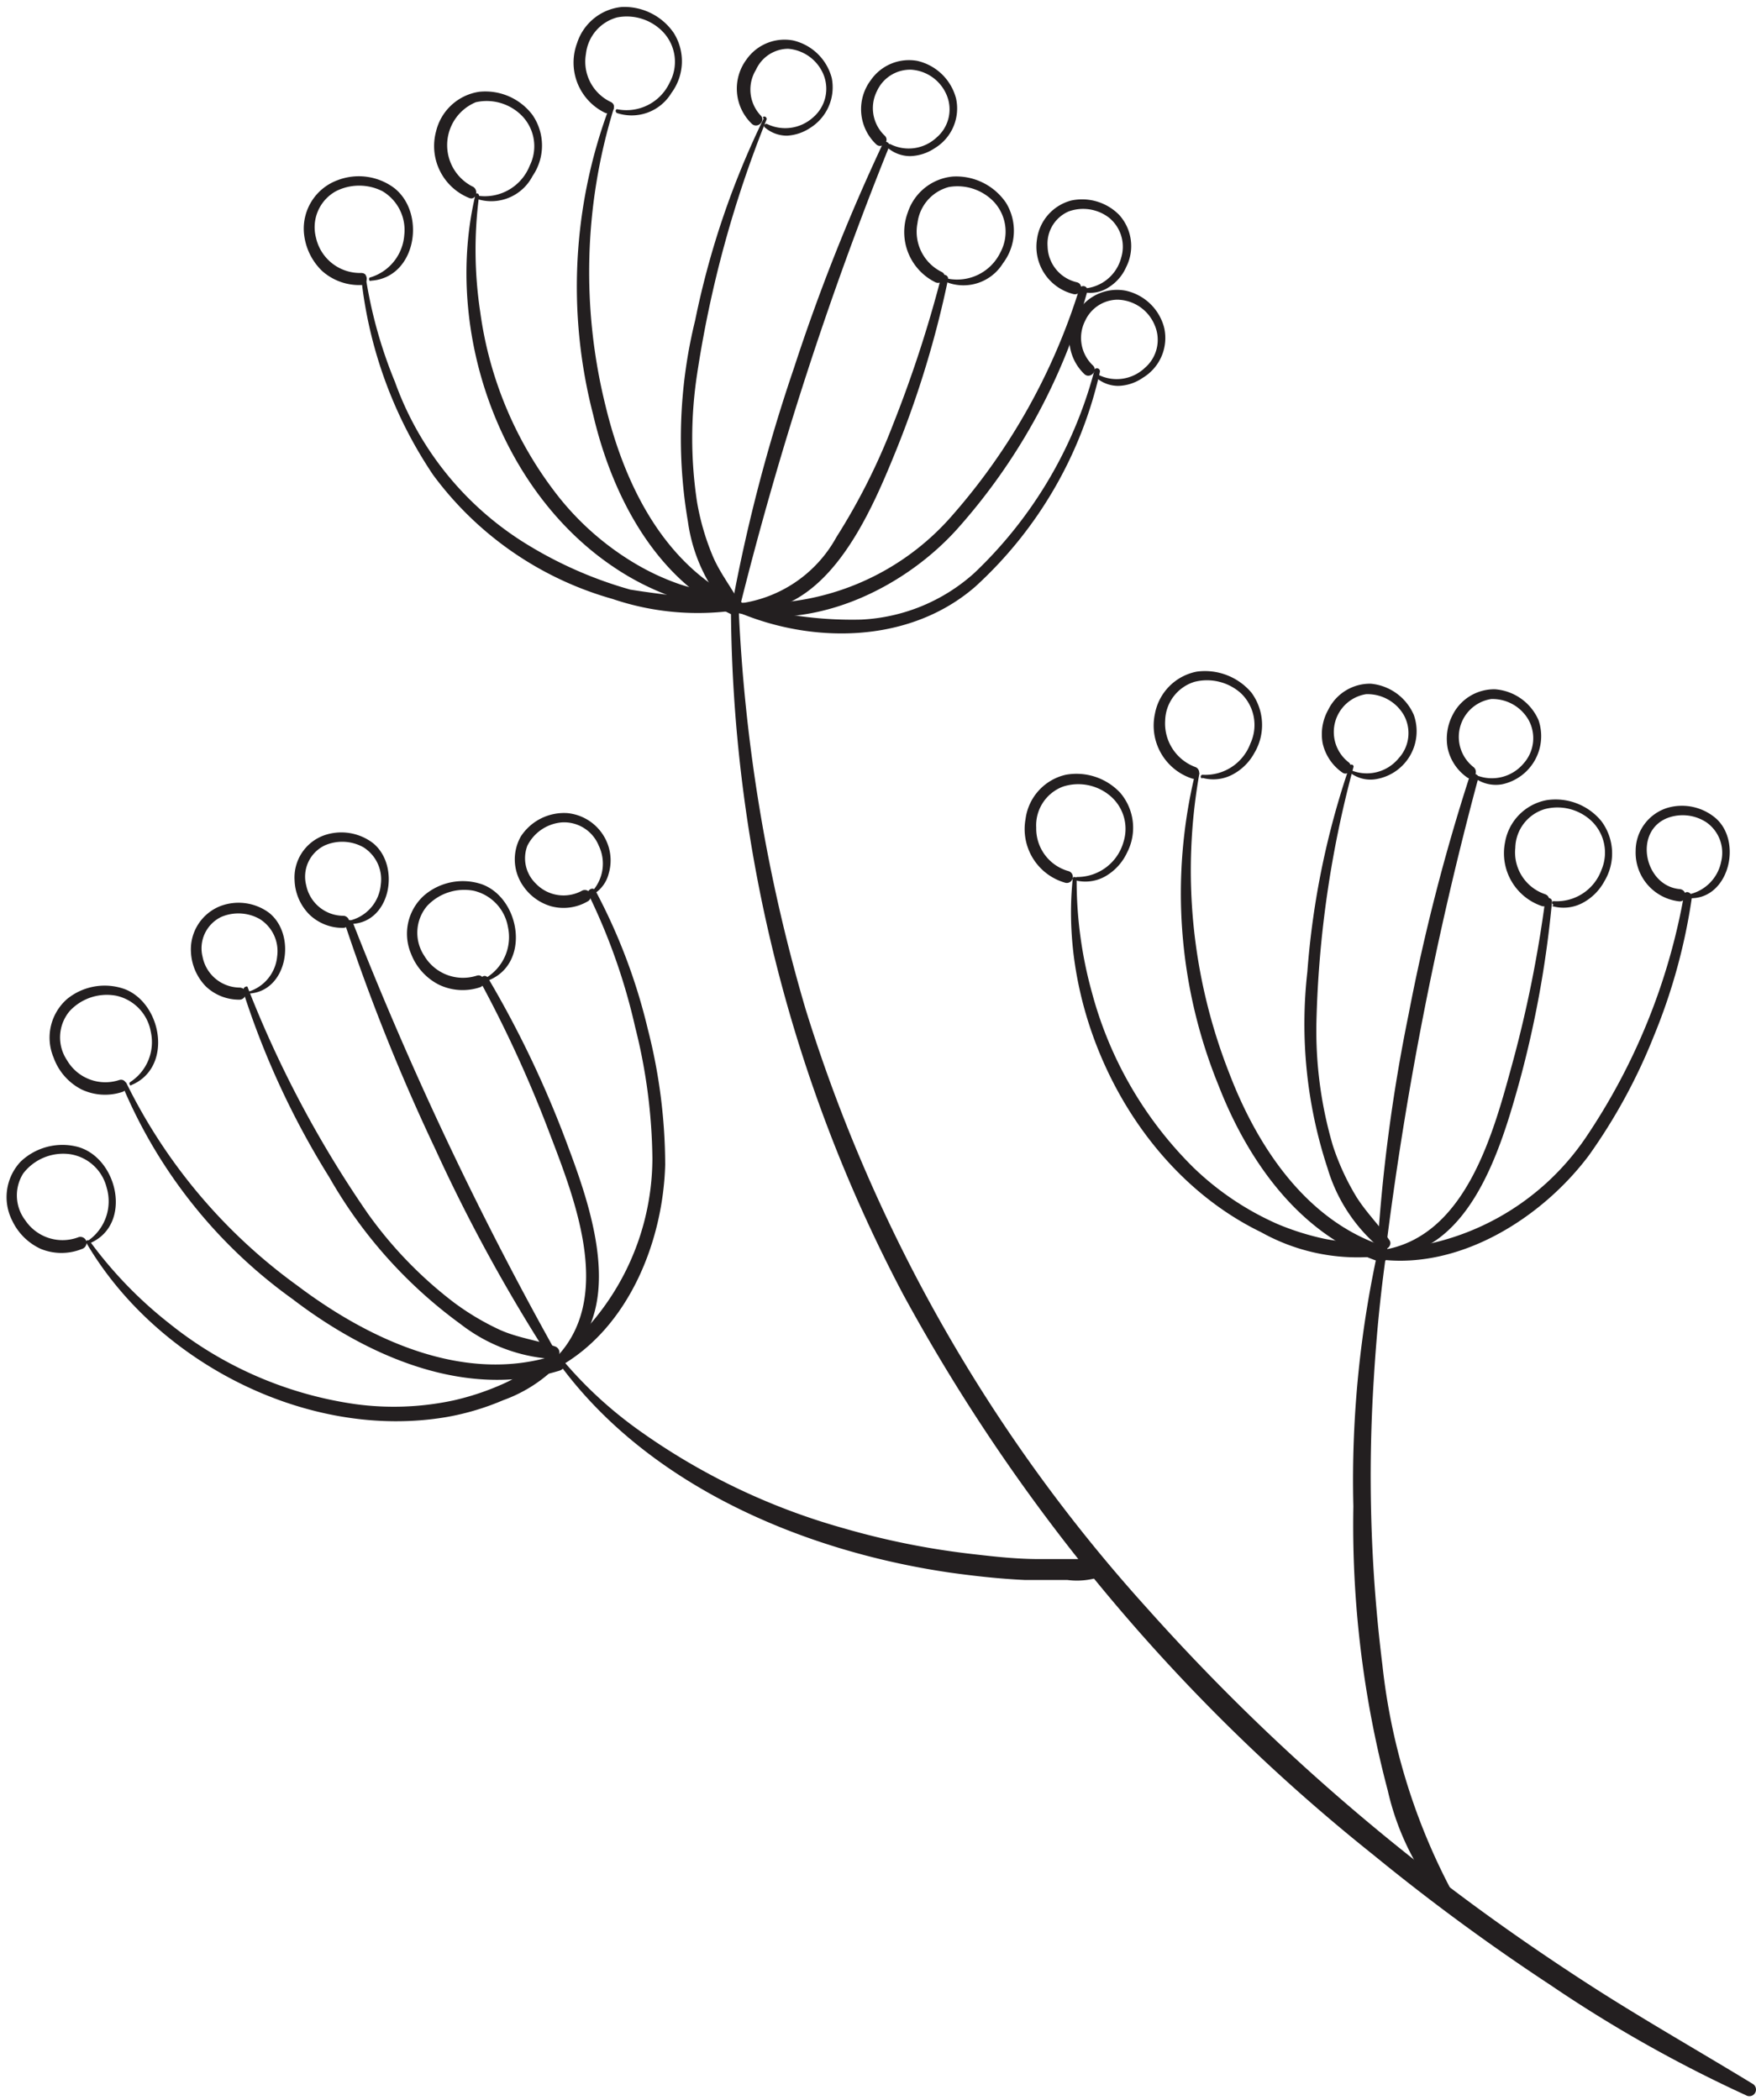 <?xml version="1.0" encoding="UTF-8"?> <svg xmlns="http://www.w3.org/2000/svg" viewBox="0 0 75.58 90.39"> <defs> <style>.cls-1{fill:#231f20;}</style> </defs> <g id="Слой_2" data-name="Слой 2"> <g id="OBJECTS"> <path class="cls-1" d="M31.46,26.14a64,64,0,0,0,7.42,29.59A79.41,79.41,0,0,0,59.12,79.85a91,91,0,0,0,7.62,5.6,57.94,57.94,0,0,0,8.41,4.74.28.28,0,0,0,.29-.49c-2.41-1.47-4.87-2.86-7.24-4.4s-4.61-3.12-6.8-4.83A91.3,91.3,0,0,1,49.34,69.19,68.8,68.8,0,0,1,34.68,43.46a72.21,72.21,0,0,1-2.89-17.32c0-.22-.34-.22-.33,0Z"></path> <path class="cls-1" d="M59.4,53.42a46.1,46.1,0,0,0-1.15,11.42,44.64,44.64,0,0,0,1.48,12.23A11.44,11.44,0,0,0,62.21,82a.27.27,0,0,0,.42-.33,26.91,26.91,0,0,1-3.13-10,65.86,65.86,0,0,1-.37-12.32c.12-2,.31-3.9.6-5.84,0-.21-.27-.31-.33-.09Z"></path> <path class="cls-1" d="M23.72,58.21c3.79,5.58,10.67,8.53,17.15,9.48,1.07.15,2.16.27,3.24.32.61,0,1.22,0,1.83,0a3.17,3.17,0,0,0,1.59-.2.33.33,0,0,0,0-.56,2.49,2.49,0,0,0-1.15-.14c-.54,0-1.08,0-1.62,0-1,0-1.9-.1-2.85-.21a33.57,33.57,0,0,1-5.61-1.12,28.22,28.22,0,0,1-8.92-4.3,17.82,17.82,0,0,1-3.54-3.4c-.05-.07-.17,0-.12.09Z"></path> <path class="cls-1" d="M58.08,33a35.46,35.46,0,0,0-1.81,8.83,19.86,19.86,0,0,0,.87,8.46,7.12,7.12,0,0,0,2.29,3.46c.22.14.53-.15.37-.37-.44-.65-1-1.19-1.43-1.88a10.65,10.65,0,0,1-1-2.18A17.54,17.54,0,0,1,56.66,44a46.27,46.27,0,0,1,1.6-11,.09.09,0,0,0-.18,0Z"></path> <path class="cls-1" d="M51.45,33.26a21.91,21.91,0,0,0,1,13.47c1.26,3.24,3.48,6.4,6.89,7.57.42.14.61-.53.19-.67-3.33-1.11-5.42-4.29-6.62-7.43a23.84,23.84,0,0,1-1.29-12.89c0-.12-.15-.18-.18-.05Z"></path> <path class="cls-1" d="M63.26,33.4a86.06,86.06,0,0,0-2.63,10.25A73.07,73.07,0,0,0,59.27,54c0,.22.32.21.35,0a149.92,149.92,0,0,1,4-20.48c.06-.21-.26-.29-.33-.09Z"></path> <path class="cls-1" d="M66.5,38.81a53.21,53.21,0,0,1-1.38,6.87c-.82,3-2,7.63-5.71,8.14-.17,0-.13.29,0,.29,3.82.06,5.19-4.67,6-7.59a45.65,45.65,0,0,0,1.39-7.71c0-.21-.31-.2-.33,0Z"></path> <path class="cls-1" d="M72.48,38.53A27.08,27.08,0,0,1,68.23,49a11,11,0,0,1-8.78,4.79.22.22,0,0,0,0,.43c3.45.4,6.94-1.82,8.94-4.49a24.26,24.26,0,0,0,2.78-5.1,25.11,25.11,0,0,0,1.65-6c0-.23-.3-.33-.34-.1Z"></path> <path class="cls-1" d="M46.17,37.84c-.61,5.92,2.66,12.56,8.11,15.2a8.5,8.5,0,0,0,4.89,1.05.24.24,0,0,0,0-.47c-.71-.16-1.46-.15-2.18-.3a11.34,11.34,0,0,1-2-.63,12.39,12.39,0,0,1-3.63-2.44A16.61,16.61,0,0,1,47,42.73a18,18,0,0,1-.66-4.89.09.09,0,1,0-.18,0Z"></path> <path class="cls-1" d="M63.52,33.52a1.54,1.54,0,0,0,1.13.24A2.12,2.12,0,0,0,66.22,31a2.22,2.22,0,0,0-1.87-1.33,2,2,0,0,0-1.83,1.11,2.22,2.22,0,0,0-.21,1.43,2.07,2.07,0,0,0,.83,1.25c.27.2.54-.25.27-.45a1.65,1.65,0,0,1,.77-2.92,1.79,1.79,0,0,1,1.6.88,1.63,1.63,0,0,1-.21,1.9,1.78,1.78,0,0,1-2,.51c-.09,0-.13.1-.06.15Z"></path> <path class="cls-1" d="M58.15,33.29a1.44,1.44,0,0,0,1.12.24,2.09,2.09,0,0,0,1.58-2.76A2.24,2.24,0,0,0,59,29.43a2,2,0,0,0-1.83,1.12A2.15,2.15,0,0,0,56.93,32a2.09,2.09,0,0,0,.84,1.25c.27.2.53-.26.26-.45a1.65,1.65,0,0,1,.77-2.92,1.81,1.81,0,0,1,1.61.88,1.6,1.6,0,0,1-.22,1.89,1.77,1.77,0,0,1-2,.52c-.09,0-.13.09-.06.14Z"></path> <path class="cls-1" d="M72.65,38.66c1.73.13,2.37-2.37,1.22-3.42a2.24,2.24,0,0,0-2.09-.47,1.94,1.94,0,0,0-1.38,1.86,2.11,2.11,0,0,0,1.89,2.17c.34,0,.34-.5,0-.53-1.51-.14-2-2.48-.52-3.06a1.86,1.86,0,0,1,1.68.19,1.6,1.6,0,0,1,.63,1.69,1.8,1.8,0,0,1-1.45,1.42c-.09,0-.06.14,0,.15Z"></path> <path class="cls-1" d="M66.8,39a1.75,1.75,0,0,0,1.31-.13,2.28,2.28,0,0,0,.94-.93,2.32,2.32,0,0,0-.13-2.6,2.55,2.55,0,0,0-2.34-.9,2.23,2.23,0,0,0-1.8,1.81A2.4,2.4,0,0,0,66.36,39c.32.1.46-.4.14-.51a1.9,1.9,0,0,1-1.28-2,1.78,1.78,0,0,1,1.26-1.66,2.14,2.14,0,0,1,2,.49,1.89,1.89,0,0,1,.45,2.12,2.05,2.05,0,0,1-2.06,1.35c-.09,0-.1.13,0,.15Z"></path> <path class="cls-1" d="M46.31,37.9a1.74,1.74,0,0,0,1.3-.2,2.29,2.29,0,0,0,.9-1,2.32,2.32,0,0,0-.29-2.57,2.58,2.58,0,0,0-2.35-.78,2.25,2.25,0,0,0-1.73,1.91A2.4,2.4,0,0,0,45.86,38a.26.26,0,0,0,.14-.5,1.9,1.9,0,0,1-1.4-1.87,1.78,1.78,0,0,1,1.15-1.77,2.13,2.13,0,0,1,2,.37,1.86,1.86,0,0,1,.61,2,2.07,2.07,0,0,1-2,1.52c-.08,0-.11.14,0,.15Z"></path> <path class="cls-1" d="M51.74,33.48a1.76,1.76,0,0,0,1.31-.14,2.28,2.28,0,0,0,.94-.93,2.35,2.35,0,0,0-.13-2.6,2.62,2.62,0,0,0-2.35-.9,2.27,2.27,0,0,0-1.8,1.81,2.4,2.4,0,0,0,1.59,2.79c.32.11.45-.4.13-.5a2,2,0,0,1-1.28-2,1.79,1.79,0,0,1,1.26-1.66,2.19,2.19,0,0,1,2,.49A1.89,1.89,0,0,1,53.82,32a2.07,2.07,0,0,1-2.06,1.35.08.08,0,0,0,0,.16Z"></path> <path class="cls-1" d="M32.87,5.1a36.38,36.38,0,0,0-2.95,8.69,21.3,21.3,0,0,0-.31,8.67,7.19,7.19,0,0,0,1.82,3.87.28.28,0,0,0,.43-.33c-.38-.73-.9-1.36-1.21-2.13A10.63,10.63,0,0,1,30,21.6a18.24,18.24,0,0,1,0-5.47,48.75,48.75,0,0,1,3-11c0-.1-.12-.16-.17-.07Z"></path> <path class="cls-1" d="M26.23,4.61a22,22,0,0,0-.7,13.24c.8,3.42,2.63,7,5.92,8.58.4.19.75-.4.35-.59-3.24-1.55-4.92-5-5.73-8.34a23.93,23.93,0,0,1,.35-12.84c0-.12-.14-.16-.19,0Z"></path> <path class="cls-1" d="M38,6.18a83.78,83.78,0,0,0-3.83,9.67,72.35,72.35,0,0,0-2.67,10.24c0,.21.27.31.33.09A150.65,150.65,0,0,1,38.27,6.31c.07-.18-.23-.3-.31-.13Z"></path> <path class="cls-1" d="M40.49,12a53.74,53.74,0,0,1-2.06,6.29A27.23,27.23,0,0,1,36,23.12,5.59,5.59,0,0,1,31.62,26c-.16,0-.21.26,0,.29,3.84.52,5.77-4,6.94-6.88A43.09,43.09,0,0,0,40.81,12a.17.17,0,0,0-.32-.08Z"></path> <path class="cls-1" d="M46.45,12.45A26.87,26.87,0,0,1,41,22.17a11,11,0,0,1-9.41,3.75.21.21,0,0,0-.05.42c3.48.85,7.35-1,9.66-3.57A25.79,25.79,0,0,0,46.8,12.54a.18.18,0,0,0-.35-.09Z"></path> <path class="cls-1" d="M20.44,8.48c-1.33,5.79,1.06,12.7,6.08,16a11.37,11.37,0,0,0,2.25,1.15,6.21,6.21,0,0,0,2.53.56.25.25,0,0,0,.07-.48c-.7-.24-1.44-.33-2.14-.57a10.41,10.41,0,0,1-1.94-.91,12.11,12.11,0,0,1-3.21-2.8,16.39,16.39,0,0,1-3.41-8,17.84,17.84,0,0,1-.05-5c0-.11-.15-.17-.18,0Z"></path> <path class="cls-1" d="M38.18,6.34a1.5,1.5,0,0,0,1,.38,2,2,0,0,0,1.05-.34,2,2,0,0,0,.92-2.14,2.24,2.24,0,0,0-1.67-1.62,2,2,0,0,0-2,.83,2.08,2.08,0,0,0,.23,2.76c.24.23.61-.14.37-.37a1.63,1.63,0,0,1-.33-1.93A1.57,1.57,0,0,1,39.22,3a1.78,1.78,0,0,1,1.52,1.08,1.59,1.59,0,0,1-.43,1.84,1.76,1.76,0,0,1-2,.28c-.08,0-.17.06-.1.13Z"></path> <path class="cls-1" d="M47.14,16.22a1.46,1.46,0,0,0,1,.39,1.94,1.94,0,0,0,1.05-.35,2,2,0,0,0,.92-2.14,2.19,2.19,0,0,0-1.67-1.61,2,2,0,0,0-2,.82,2.1,2.1,0,0,0,.23,2.77c.24.23.61-.14.37-.37a1.63,1.63,0,0,1-.33-1.93,1.55,1.55,0,0,1,1.38-.9A1.77,1.77,0,0,1,49.7,14a1.59,1.59,0,0,1-.43,1.84,1.76,1.76,0,0,1-2,.29c-.08,0-.17.06-.1.12Z"></path> <path class="cls-1" d="M32.88,5.45a1.45,1.45,0,0,0,1,.39,2,2,0,0,0,1-.34,2.06,2.06,0,0,0,.92-2.14,2.24,2.24,0,0,0-1.67-1.62,2,2,0,0,0-2,.82,2.1,2.1,0,0,0,.23,2.77c.25.23.62-.14.37-.37A1.63,1.63,0,0,1,32.54,3a1.53,1.53,0,0,1,1.38-.9A1.8,1.8,0,0,1,35.44,3.2,1.62,1.62,0,0,1,35,5.05a1.79,1.79,0,0,1-2,.28c-.07,0-.16.06-.09.12Z"></path> <path class="cls-1" d="M46.6,12.57a1.45,1.45,0,0,0,1.13-.21,1.94,1.94,0,0,0,.74-.86,2,2,0,0,0-.3-2.25,2.24,2.24,0,0,0-2.06-.62,2,2,0,0,0-1.48,1.69,2.1,2.1,0,0,0,1.58,2.34c.32.07.46-.43.14-.51a1.62,1.62,0,0,1-1.26-1.54A1.51,1.51,0,0,1,46,9.1a1.83,1.83,0,0,1,1.72.26,1.61,1.61,0,0,1,.54,1.72,1.78,1.78,0,0,1-1.64,1.34c-.08,0-.11.13,0,.15Z"></path> <path class="cls-1" d="M40.78,12.16a2,2,0,0,0,2.39-.83,2.31,2.31,0,0,0,.13-2.6A2.59,2.59,0,0,0,41,7.6a2.26,2.26,0,0,0-1.93,1.55,2.41,2.41,0,0,0,1.19,3c.3.14.57-.31.26-.45A1.93,1.93,0,0,1,39.49,9.6a1.83,1.83,0,0,1,1.35-1.55,2.17,2.17,0,0,1,1.95.65,1.89,1.89,0,0,1,.27,2.16A2.07,2.07,0,0,1,40.82,12a.08.08,0,0,0,0,.16Z"></path> <path class="cls-1" d="M20.58,8.58a2,2,0,0,0,2.34-1,2.32,2.32,0,0,0,0-2.63,2.54,2.54,0,0,0-2.29-1,2.25,2.25,0,0,0-1.86,1.7,2.41,2.41,0,0,0,1.42,2.87c.31.13.44-.38.13-.5a2,2,0,0,1,.16-3.62,2.13,2.13,0,0,1,2,.6,1.88,1.88,0,0,1,.32,2.13A2.08,2.08,0,0,1,20.6,8.43c-.09,0-.1.12,0,.15Z"></path> <path class="cls-1" d="M16,12.08c1.93-.15,2.35-2.93.95-4a2.55,2.55,0,0,0-2.43-.32A2.22,2.22,0,0,0,13.08,10a2.59,2.59,0,0,0,.78,1.66,2.4,2.4,0,0,0,1.67.61c.34,0,.34-.54,0-.52a1.94,1.94,0,0,1-1.93-1.52,1.77,1.77,0,0,1,.86-2,2.21,2.21,0,0,1,2,0,1.94,1.94,0,0,1,.94,1.89,2.06,2.06,0,0,1-1.46,1.82c-.08,0-.07.16,0,.15Z"></path> <path class="cls-1" d="M26.51,4.85A2,2,0,0,0,28.9,4,2.29,2.29,0,0,0,29,1.42,2.58,2.58,0,0,0,26.77.3a2.25,2.25,0,0,0-1.93,1.55,2.4,2.4,0,0,0,1.19,3c.3.14.57-.31.26-.46a1.92,1.92,0,0,1-1.07-2.07A1.83,1.83,0,0,1,26.56.75a2.16,2.16,0,0,1,2,.65,1.87,1.87,0,0,1,.26,2.16A2.05,2.05,0,0,1,26.55,4.7a.08.08,0,0,0,0,.15Z"></path> <path class="cls-1" d="M47.09,16a18.58,18.58,0,0,1-5.16,8.67,7.83,7.83,0,0,1-4.86,2,16.54,16.54,0,0,1-5.4-.77c-.2-.05-.35.26-.14.35,3.31,1.49,7.59,1.49,10.45-1a17.76,17.76,0,0,0,5.36-9.24.13.13,0,0,0-.25-.07Z"></path> <path class="cls-1" d="M15.54,11.88a18.78,18.78,0,0,0,3.1,8.56,14.47,14.47,0,0,0,7.72,5.34,11.41,11.41,0,0,0,5.37.48c.21,0,.22-.39,0-.42a39.59,39.59,0,0,1-4.6-.46,17.6,17.6,0,0,1-4.32-1.87A13.55,13.55,0,0,1,17,16.44a19.72,19.72,0,0,1-1.27-4.58c0-.12-.21-.09-.2,0Z"></path> <path class="cls-1" d="M10.42,42.53a35.54,35.54,0,0,0,3.75,8.14A20.15,20.15,0,0,0,19.83,57a7.19,7.19,0,0,0,4,1.5.28.28,0,0,0,.07-.54c-.79-.27-1.6-.37-2.37-.71a11.13,11.13,0,0,1-2-1.19,17.79,17.79,0,0,1-3.71-3.84,47.39,47.39,0,0,1-5.16-9.72c0-.09-.2,0-.17.08Z"></path> <path class="cls-1" d="M5.26,46.71a21.54,21.54,0,0,0,7.32,9.2C15.77,58.35,20,60.25,24.08,59c.42-.13.24-.8-.19-.66-3.9,1.25-8-.67-11.09-3a23.6,23.6,0,0,1-7.36-8.72c-.05-.09-.22,0-.18.08Z"></path> <path class="cls-1" d="M14.86,39.81a85.77,85.77,0,0,0,3.88,9.66,72,72,0,0,0,5.1,9.27.17.17,0,0,0,.29-.18,150.23,150.23,0,0,1-8.94-18.84c-.08-.2-.4-.12-.33.09Z"></path> <path class="cls-1" d="M20.67,42.25a53.57,53.57,0,0,1,3,6.57c1.1,2.88,2.79,7.16.16,9.72-.12.12,0,.34.18.24,3-2.17,1.5-6.6.45-9.4A44.69,44.69,0,0,0,21,42.09a.16.16,0,0,0-.28.16Z"></path> <path class="cls-1" d="M25.34,38.52a26.13,26.13,0,0,1,2,5.7,24,24,0,0,1,.74,5.66,10.94,10.94,0,0,1-4.27,8.62c-.19.16.06.45.26.33,3-1.69,4.47-5.41,4.56-8.69a23.64,23.64,0,0,0-.75-5.85,24.89,24.89,0,0,0-2.25-5.95c-.11-.21-.41,0-.31.18Z"></path> <path class="cls-1" d="M3.73,53.52C6.75,58.66,13.25,62,19.2,61a11.05,11.05,0,0,0,2.46-.73,6.23,6.23,0,0,0,2.16-1.32.24.24,0,0,0-.29-.38c-.65.29-1.24.72-1.88,1a11.33,11.33,0,0,1-2.13.71,12.26,12.26,0,0,1-4.23.16,16.49,16.49,0,0,1-8-3.47,18,18,0,0,1-3.43-3.55c-.06-.09-.21,0-.15.09Z"></path> <path class="cls-1" d="M15.13,39.77c1.7-.06,2.12-2.53.91-3.49a2.25,2.25,0,0,0-2.1-.32,1.93,1.93,0,0,0-1.26,1.95,2.2,2.2,0,0,0,.64,1.46,2.06,2.06,0,0,0,1.45.57.26.26,0,0,0,0-.52,1.64,1.64,0,0,1-1.59-1.31,1.49,1.49,0,0,1,.8-1.72,1.87,1.87,0,0,1,1.66.08,1.63,1.63,0,0,1,.75,1.6,1.75,1.75,0,0,1-1.28,1.54c-.08,0-.07.16,0,.16Z"></path> <path class="cls-1" d="M10.67,42.77c1.7-.05,2.12-2.52.91-3.48A2.21,2.21,0,0,0,9.49,39a2,2,0,0,0-1.27,2,2.27,2.27,0,0,0,.64,1.46,2.07,2.07,0,0,0,1.45.57.26.26,0,0,0,0-.52,1.64,1.64,0,0,1-1.59-1.32,1.5,1.5,0,0,1,.8-1.72,1.87,1.87,0,0,1,1.66.09,1.63,1.63,0,0,1,.75,1.6,1.76,1.76,0,0,1-1.28,1.54c-.08,0-.07.16,0,.15Z"></path> <path class="cls-1" d="M25.53,38.5a1.45,1.45,0,0,0,.67-.9,2,2,0,0,0,0-1.13A2.06,2.06,0,0,0,24.42,35a2.22,2.22,0,0,0-2,1,2,2,0,0,0,.1,2.14,2.19,2.19,0,0,0,1.2.87,2.06,2.06,0,0,0,1.59-.22.26.26,0,0,0-.26-.45,1.65,1.65,0,0,1-2-.32,1.51,1.51,0,0,1-.35-1.62,1.83,1.83,0,0,1,1.48-1,1.61,1.61,0,0,1,1.59,1,1.78,1.78,0,0,1-.31,2c-.06.06,0,.17.09.12Z"></path> <path class="cls-1" d="M21,42.21c1.84-.7,1.42-3.51-.24-4.14a2.56,2.56,0,0,0-2.49.46,2.21,2.21,0,0,0-.58,2.52,2.5,2.5,0,0,0,1.19,1.33,2.36,2.36,0,0,0,1.77.12c.32-.1.18-.61-.14-.5a1.94,1.94,0,0,1-2.25-.86A1.79,1.79,0,0,1,18.38,39a2.19,2.19,0,0,1,2-.66,1.94,1.94,0,0,1,1.48,1.55,2.05,2.05,0,0,1-.89,2.17c-.06,0,0,.18.06.15Z"></path> <path class="cls-1" d="M3.9,53.5c1.8-.8,1.18-3.64-.54-4.13A2.61,2.61,0,0,0,.89,50a2.23,2.23,0,0,0-.37,2.53,2.52,2.52,0,0,0,1.24,1.23,2.36,2.36,0,0,0,1.77,0,.28.28,0,0,0,.19-.32.27.27,0,0,0-.33-.19,1.93,1.93,0,0,1-2.3-.72A1.77,1.77,0,0,1,1,50.51,2.17,2.17,0,0,1,3,49.68a1.92,1.92,0,0,1,1.59,1.44,2.06,2.06,0,0,1-.75,2.25c-.08.06,0,.17.08.13Z"></path> <path class="cls-1" d="M5.62,46.72C7.45,46,7,43.22,5.38,42.58A2.56,2.56,0,0,0,2.89,43a2.21,2.21,0,0,0-.58,2.53A2.48,2.48,0,0,0,3.5,46.89,2.36,2.36,0,0,0,5.27,47c.32-.11.18-.61-.14-.51a1.91,1.91,0,0,1-2.25-.86A1.76,1.76,0,0,1,3,43.52a2.18,2.18,0,0,1,2-.66,1.93,1.93,0,0,1,1.49,1.55,2.05,2.05,0,0,1-.89,2.17c-.07.05,0,.18.06.14Z"></path> </g> </g> </svg> 